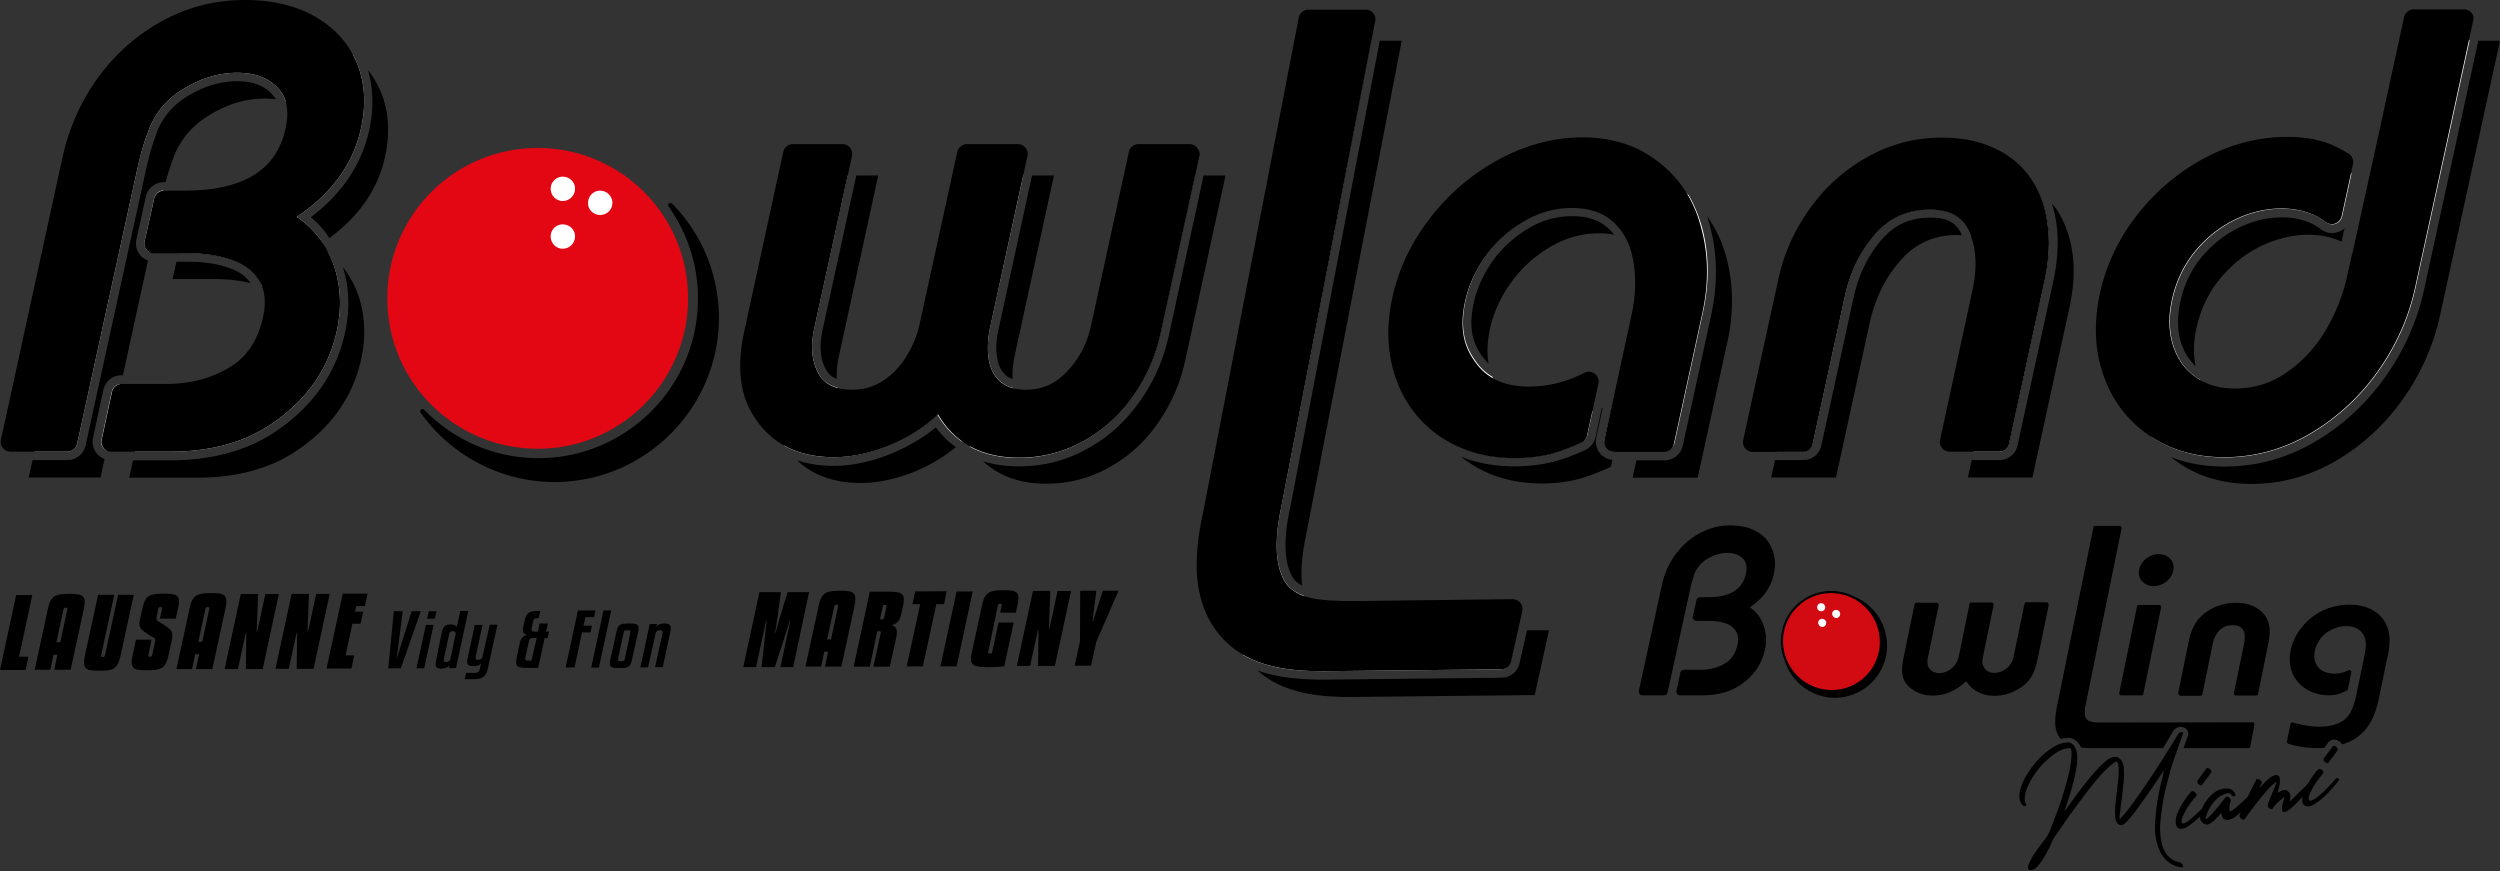 <svg xmlns="http://www.w3.org/2000/svg" width="376" height="131" fill="none"><rect width="100%" height="100%" fill="#333333" stroke="none"/><path fill="#E30613" d="M58.25 44.875c0 12.505 10.113 22.619 22.619 22.619s22.618-10.15 22.618-22.62c0-12.505-10.113-22.618-22.618-22.618-12.506 0-22.619 10.113-22.619 22.619"/><path fill="#fff" d="M84.639 30.23a1.856 1.856 0 0 0 1.848-1.848c0-1.015-.834-1.812-1.848-1.812a1.82 1.82 0 0 0-1.813 1.812c0 1.015.798 1.849 1.813 1.849M90.257 32.333c1.015 0 1.849-.797 1.849-1.812a1.856 1.856 0 0 0-1.85-1.849c-1.014 0-1.811.834-1.811 1.849-.037.979.797 1.812 1.812 1.812M84.639 37.408a1.856 1.856 0 0 0 1.848-1.849c0-1.015-.834-1.812-1.848-1.812a1.795 1.795 0 0 0-1.813 1.812c0 1.015.798 1.849 1.813 1.849"/><path fill="#000" d="m13.992 65.826 1.558-7.213a2.79 2.79 0 0 1 2.719-2.175h.217l3.77-17.254c-.471-.181-.87-.435-1.196-.834-.544-.652-.725-1.522-.544-2.32l1.414-6.452a2.79 2.79 0 0 1 2.719-2.175h.253c.326-1.196.653-2.247.979-3.117.942-2.9 2.719-5.147 5.401-6.85 2.719-1.704 5.582-2.61 8.482-2.61.58 0 1.16.036 1.704.108a3.4 3.4 0 0 0-.653-.87c-1.196-1.232-2.9-1.848-5.147-1.848-2.574 0-5.111.797-7.576 2.32-2.356 1.486-3.878 3.443-4.712 5.944-.036.073-.036.109-.036.145-.508 1.341-1.015 3.19-1.523 5.51l-8.953 40.887a2.79 2.79 0 0 1-2.719 2.175H4.893l-.58 2.61h10.802l.617-2.79c-.472-.182-.87-.436-1.197-.835a2.87 2.87 0 0 1-.543-2.356M51.907 49.986c-1.377 6.343-5.075 11.454-10.983 15.26-4.169 2.646-9.316 3.988-15.333 3.988h-5.582l-.58 2.61h10.258c5.69 0 10.548-1.27 14.427-3.734 5.51-3.516 8.953-8.3 10.222-14.173.543-2.465.58-4.93.145-7.286a14.76 14.76 0 0 0-2.828-6.38l-.072-.072c.18.616.326 1.232.47 1.849.508 2.537.436 5.22-.144 7.938"/><path fill="#fff" d="M40.923 4.676c-4.35 0-8.482 1.051-12.252 3.117s-6.96 4.894-9.533 8.446a31 31 0 0 0-5.22 11.708L5.183 67.93h4.966c.688 0 1.305-.508 1.45-1.16l8.953-40.888c.507-2.429 1.05-4.314 1.595-5.69 0-.037.036-.037.036-.073.906-2.791 2.61-4.966 5.22-6.634 2.682-1.667 5.437-2.537 8.264-2.537 2.61 0 4.604.725 6.054 2.211a4.76 4.76 0 0 1 1.232 2.102c1.232.4 2.284 1.015 3.154 1.885 1.522 1.523 1.957 3.661 1.304 6.525-1.413 6.488-6.524 9.642-15.622 9.642h-3.951l-1.052 4.748h1.632c2.428 0 4.64.363 6.597 1.051 1.812.653 3.117 1.668 4.023 3.118.181.254.29.58.399.87 1.776.689 3.117 1.74 4.024 3.19.906 1.486 1.123 3.443.616 5.8-.761 3.515-2.465 6.053-5.148 7.72-2.827 1.704-6.09 2.574-9.75 2.574h-7.685l-1.196 5.546h5.329c5.763 0 10.693-1.269 14.644-3.806 5.618-3.589 9.098-8.446 10.403-14.427.544-2.537.616-5.038.145-7.467a15 15 0 0 0-1.559-4.386c-.435-.326-.87-.616-1.341-.906.181-.145.362-.254.58-.4-.181-.29-.363-.579-.58-.869a13.9 13.9 0 0 0-3.299-3.045c5.256-3.48 8.519-7.974 9.679-13.34q1.196-5.437-.653-9.895c-.145-.362-.326-.725-.507-1.087a11.8 11.8 0 0 0-1.922-1.269C48.355 5.51 44.91 4.676 40.924 4.676"/><path fill="#000" d="M55.35 10.548c.798 2.755.87 5.8.182 9.026-1.16 5.183-4.096 9.57-8.772 13.085.797.653 1.486 1.414 2.138 2.212.218.29.435.616.617.942 4.53-3.299 7.358-7.43 8.41-12.288.76-3.516.543-6.778-.617-9.642a14 14 0 0 0-1.958-3.335"/><path fill="#fff" d="m16.819 58.903-1.559 7.213c-.109.435 0 .906.29 1.269.145.145.29.29.471.362l2.175-10.004a1.5 1.5 0 0 0-1.377 1.16M24.576 28.636a1.5 1.5 0 0 0-1.378 1.16l-1.45 6.488c-.108.435 0 .906.29 1.269.145.145.29.29.472.362l1.703-7.83c.145-.507.254-.978.363-1.45"/><path fill="#000" d="M34.581 40.344c-1.812-.653-3.878-.979-6.162-.979h-1.885l-.58 2.61h6.561c1.849 0 3.588.218 5.183.616-.724-1.015-1.74-1.776-3.117-2.247M149.995 53.937c.181 1.087.616 1.921 1.305 2.537.253.218.616.4.978.544-.036-1.16.073-2.392.363-3.697l5.872-26.932h-3.299l-5.002 23.017c-.399 1.667-.471 3.19-.217 4.531M140.751 64.268a21 21 0 0 1-2.574 1.848 28.3 28.3 0 0 1-6.307 2.9c-2.247.689-4.422 1.051-6.452 1.051s-3.879-.29-5.546-.833c2.429 2.283 5.655 3.407 9.642 3.407q2.828 0 5.981-.979c2.066-.616 4.06-1.559 5.908-2.718.834-.508 1.595-1.088 2.356-1.704a13 13 0 0 1-3.008-2.972"/><path fill="#fff" d="M168.516 53.502q-.87 4.023-3.697 6.96c-1.812 1.884-3.915 2.827-6.416 2.827q-2.664 0-4.132-1.305c-.979-.87-1.595-2.03-1.849-3.516v-.109q-1.141-.271-1.957-.979c-.943-.797-1.486-1.884-1.74-3.262-.254-1.522-.181-3.226.218-5.038l4.965-22.728h-5.292l-5.836 26.679a15.9 15.9 0 0 1-2.102 5.075c-.979 1.558-2.211 2.863-3.661 3.77-1.45.906-3.009 1.377-4.821 1.377-2.646 0-4.422-.87-5.365-2.646-.398-.69-.652-1.487-.833-2.284-1.342-.362-2.32-1.051-2.9-2.175-1.015-1.849-1.233-4.132-.616-6.85l5.002-22.946h-5.075l-6.09 27.839c-1.123 5.183-.652 9.388 1.414 12.505.073.145.181.218.254.363 2.066 1.123 4.531 1.703 7.358 1.703 1.921 0 3.987-.326 6.09-.978a25 25 0 0 0 6.017-2.755c1.269-.798 2.465-1.704 3.516-2.719.979 1.704 2.211 3.045 3.697 4.096.182-.145.363-.29.508-.435.253.435.507.87.797 1.269 2.03 1.087 4.459 1.631 7.25 1.631 3.48 0 6.778-.87 9.75-2.537 2.9-1.631 5.401-3.879 7.395-6.742 1.994-2.828 3.371-6.017 4.132-9.461l5.184-23.742h-5.292z"/><path fill="#000" d="M124.221 55.568c.254.471.689 1.051 1.631 1.414a13 13 0 0 1 .327-3.444l5.908-27.15h-3.299l-5.074 23.236c-.508 2.392-.363 4.386.507 5.944M181.022 26.389l-5.219 24.032c-.798 3.625-2.248 6.96-4.35 9.896-2.102 3.008-4.712 5.4-7.793 7.104-3.19 1.813-6.67 2.719-10.404 2.719-1.957 0-3.769-.254-5.401-.761 2.393 2.21 5.546 3.37 9.497 3.37 3.408 0 6.634-.833 9.534-2.5a21.4 21.4 0 0 0 7.249-6.598 25.9 25.9 0 0 0 4.096-9.315l6.09-27.947zM228.543 99.754a2.79 2.79 0 0 1-2.718 2.175l-26.788.29c-2.718 0-5.111-.217-7.141-.616-.978-.181-1.884-.471-2.754-.761q.978.87 2.066 1.522c1.413.834 3.153 1.486 5.111 1.885 1.921.399 4.204.58 6.814.58l27.694-.29 2.138-9.75h-3.298zM194.688 87.213c.327.362.725.616 1.16.87-.253-2.14-.036-4.713.617-7.757l14.354-74.2h-3.299L194.036 76.41c-1.124 5.038-.87 8.772.652 10.802"/><path fill="#fff" d="M200.741 94.498c-1.341-.362-2.428-.978-3.226-1.848-.652-.834-1.087-1.849-1.413-3.045-.979-.362-1.777-.834-2.429-1.559-1.849-2.356-2.139-6.38-.943-11.925l13.448-69.995h-6.234l-14.572 75.323c-.87 4.024-1.16 7.504-.834 10.258.327 2.61 1.16 4.93 2.502 6.851 1.413.798 3.117 1.414 5.038 1.813 1.921.398 4.241.58 6.887.58l26.787-.29c.689 0 1.305-.508 1.45-1.16l1.015-4.713-20.589.29c-3.117 0-5.437-.18-6.887-.58"/><path fill="#000" d="M259.644 38.713c-.616-2.32-1.595-4.386-2.899-6.162.145.47.326.942.435 1.45 1.123 4.168 1.196 8.627.217 13.23l-4.313 19.828a2.79 2.79 0 0 1-2.719 2.175h-4.241l-.58 2.61h9.787l4.531-20.698c.906-4.314.834-8.482-.218-12.433M236.409 32.514c-2.284 0-4.459.617-6.489 1.813a17.6 17.6 0 0 0-5.364 4.857c-1.45 2.03-2.429 4.169-2.9 6.38-.725 3.262-.363 5.727 1.16 7.865.326.472.652.87 1.051 1.233-.254-1.559-.181-3.262.217-5.184.544-2.428 1.595-4.784 3.19-6.995a19 19 0 0 1 5.909-5.365c2.283-1.341 4.748-2.03 7.322-2.03.797 0 1.522.072 2.247.218a5.6 5.6 0 0 0-.87-.98c-1.341-1.232-3.117-1.812-5.473-1.812"/><path fill="#fff" d="M242.136 25.337c-4.168 0-8.301 1.088-12.324 3.19-3.951 2.102-7.395 5.039-10.222 8.663-2.864 3.661-4.748 7.649-5.691 11.926-.942 4.241-.761 8.228.471 11.817a16.7 16.7 0 0 0 2.61 4.893c3.081 1.994 6.742 3.009 10.875 3.009 2.283 0 4.386-.29 6.198-.834a31 31 0 0 0 3.806-1.486c.435-.181.761-.58.87-1.051l.797-3.625q-2.664.87-5.328.87c-4.024 0-6.851-1.341-8.7-4.169-.435-.58-.761-1.232-1.051-1.884a8 8 0 0 1-2.682-2.61c-1.704-2.393-2.139-5.256-1.341-8.845.507-2.356 1.558-4.676 3.117-6.85a18.4 18.4 0 0 1 5.763-5.22c2.212-1.305 4.604-1.994 7.141-1.994 2.719 0 4.785.725 6.344 2.175.761.689 1.341 1.522 1.812 2.428.943.363 1.812.87 2.537 1.56 1.595 1.522 2.647 3.551 3.082 6.053.434 2.646.362 5.437-.29 8.3l-3.517 16.13h3.988c.688 0 1.305-.507 1.45-1.16l4.313-19.827c.943-4.386.906-8.627-.181-12.614a21 21 0 0 0-1.994-4.821c-.181-.145-.326-.29-.507-.435-3.081-2.32-6.887-3.589-11.346-3.589"/><path fill="#000" d="m240.07 65.826.979-4.53c-.036.035-.109.035-.145.072l-.942 4.386c-.182.87-.798 1.595-1.595 1.957-1.523.689-2.864 1.196-3.951 1.523-1.958.58-4.169.906-6.597.906-2.936 0-5.619-.472-8.084-1.45.399.326.762.616 1.197.87 3.081 2.102 6.778 3.153 10.983 3.153 2.247 0 4.277-.29 6.089-.833a33 33 0 0 0 3.77-1.45l.508-.218.217-1.051a2.8 2.8 0 0 1-1.885-1.015 2.77 2.77 0 0 1-.544-2.32"/><path fill="#fff" d="M242.572 60.643q-.055.054 0 0l-1.233 5.473a1.47 1.47 0 0 0 1.45 1.813l1.813-8.337z"/><path fill="#000" d="M311.696 38.06q-.543-3.86-2.501-6.742c-.181-.254-.398-.471-.58-.725a19 19 0 0 1 .653 2.936c.399 2.719.217 5.764-.508 9.026l-5.328 24.467a2.79 2.79 0 0 1-2.719 2.175h-4.168l-.58 2.61h9.714l5.51-25.3c.689-3.082.87-5.91.507-8.447M290.347 32.732c-3.009 0-5.293 1.015-7.25 3.19-2.102 2.392-3.552 5.365-4.313 8.808l-4.858 22.292a2.79 2.79 0 0 1-2.718 2.175h-4.241l-.58 2.61h9.75l5.039-23.126c.797-3.733 2.392-6.96 4.712-9.57 2.247-2.537 5.039-3.77 8.518-3.77.218 0 .435.037.653.037-.036-.036-.036-.109-.073-.181-.797-1.74-2.175-2.465-4.639-2.465"/><path fill="#fff" d="M296.109 25.337c-3.806 0-7.467.943-10.874 2.791-3.371 1.849-6.235 4.386-8.555 7.54a27.6 27.6 0 0 0-4.712 10.403l-4.748 21.821h3.951c.688 0 1.305-.507 1.45-1.16l4.857-22.256c.797-3.697 2.356-6.85 4.603-9.388 2.175-2.465 4.858-3.625 8.192-3.625 2.973 0 4.821 1.015 5.836 3.226.145.29.254.58.363.87 1.921.435 3.298 1.486 4.096 3.226 1.16 2.465 1.341 5.51.58 8.99l-4.386 20.154h3.915c.688 0 1.305-.508 1.45-1.16l5.328-24.468c.689-3.117.834-6.017.471-8.59a16.7 16.7 0 0 0-1.631-5.293c-.797-.58-1.631-1.123-2.574-1.558-2.102-.979-4.712-1.523-7.612-1.523"/><path fill="#000" d="m372.738 6.126-8.156 37.444c-1.015 4.676-2.972 9.098-5.836 13.122s-6.416 7.322-10.584 9.75c-4.241 2.502-8.809 3.734-13.593 3.734q-4.35 0-8.048-1.414c.327.254.653.508 1.015.762 3.118 2.174 6.851 3.262 11.092 3.262 4.495 0 8.772-1.196 12.76-3.516 3.951-2.32 7.322-5.437 10.04-9.28 2.719-3.842 4.568-8.047 5.546-12.505L376 6.125z"/><path fill="#fff" d="M357.514 46.035c-.616 2.864-1.74 5.655-3.371 8.337-1.595 2.61-3.588 4.785-6.017 6.38-2.356 1.594-5.002 2.392-7.866 2.392-2.428 0-4.494-.616-6.162-1.812-1.486-1.088-2.537-2.465-3.226-4.241-.217-.11-.435-.218-.616-.363-1.631-1.16-2.719-2.718-3.371-4.748-.653-2.066-.725-4.386-.145-6.924.58-2.682 1.74-5.11 3.407-7.177 1.704-2.066 3.734-3.697 6.054-4.82 2.283-1.124 4.676-1.668 6.995-1.668 2.646 0 4.858.689 6.706 2.066.254.181.58.29.906.29.182 0 .363-.036.508-.109.471-.181.834-.58.942-1.087l1.414-6.452c-1.522-.508-3.371-.762-5.51-.762-4.132 0-8.228 1.052-12.179 3.118-3.878 2.066-7.25 4.893-10.041 8.41-2.791 3.551-4.676 7.466-5.582 11.671-.942 4.314-.761 8.373.508 12.034a17.4 17.4 0 0 0 2.791 5.184c3.117 2.03 6.778 3.045 10.91 3.045 4.568 0 8.917-1.197 12.941-3.553a33.1 33.1 0 0 0 10.186-9.388c2.754-3.878 4.639-8.12 5.618-12.65l8.12-37.155h-5.184z"/><path fill="#000" d="M47.267 2.429C44.367.797 40.851 0 36.827 0c-4.421 0-8.59 1.051-12.432 3.154s-7.069 4.966-9.678 8.554a32.1 32.1 0 0 0-5.293 11.853L.144 66.116a1.47 1.47 0 0 0 1.45 1.813h8.555c.689 0 1.305-.508 1.45-1.16l8.953-40.888c.508-2.392 1.052-4.314 1.595-5.69 0-.037.037-.037.037-.073.906-2.791 2.61-4.966 5.22-6.634 2.682-1.667 5.436-2.537 8.264-2.537 2.61 0 4.603.725 6.053 2.211 1.414 1.414 1.813 3.444 1.233 6.162-1.378 6.271-6.344 9.352-15.224 9.352h-3.082c-.688 0-1.304.508-1.45 1.16l-1.45 6.452a1.47 1.47 0 0 0 1.45 1.813h5.184c2.429 0 4.64.362 6.597 1.05 1.813.653 3.117 1.668 4.024 3.118.87 1.377 1.05 3.262.543 5.51-.76 3.407-2.392 5.872-5.002 7.467-2.755 1.667-5.944 2.501-9.533 2.501h-6.706c-.689 0-1.305.508-1.45 1.16l-1.559 7.213a1.47 1.47 0 0 0 1.45 1.813h8.881c5.764 0 10.693-1.269 14.644-3.806 5.619-3.589 9.099-8.446 10.404-14.427.543-2.537.616-5.038.145-7.467a15.6 15.6 0 0 0-2.9-6.561 13.9 13.9 0 0 0-3.299-3.045c5.256-3.48 8.518-7.974 9.678-13.34q1.197-5.436-.652-9.895c-1.269-2.936-3.407-5.292-6.38-6.96M178.884 21.676h-7.648c-.689 0-1.305.508-1.45 1.16l-5.728 26.28c-.58 2.61-1.776 4.857-3.588 6.778-1.74 1.813-3.734 2.719-6.126 2.719-1.704 0-2.936-.399-3.879-1.196-.942-.798-1.486-1.885-1.739-3.263-.254-1.522-.182-3.226.217-5.038l5.582-25.627a1.47 1.47 0 0 0-1.45-1.813h-7.648c-.689 0-1.305.508-1.45 1.16l-5.655 25.845c-.362 1.74-1.051 3.407-2.03 4.966-.942 1.522-2.138 2.755-3.552 3.661-1.377.87-2.863 1.305-4.603 1.305-2.501 0-4.133-.797-5.039-2.429-1.015-1.848-1.232-4.132-.616-6.85l5.655-25.845a1.473 1.473 0 0 0-1.45-1.813h-7.431c-.689 0-1.305.508-1.45 1.16l-5.872 27.005c-1.16 5.292-.653 9.606 1.486 12.832 2.537 4.023 6.597 6.09 12.034 6.09 1.922 0 3.988-.327 6.09-.98a25 25 0 0 0 6.017-2.754c1.269-.798 2.465-1.704 3.516-2.719 2.538 4.35 6.634 6.525 12.216 6.525 3.48 0 6.778-.87 9.75-2.537 2.9-1.632 5.401-3.879 7.395-6.743 1.994-2.827 3.371-6.017 4.132-9.46l5.8-26.534c.036-.145.073-.254.073-.399-.073-.797-.725-1.486-1.559-1.486M227.456 90.112l-23.851.29c-3.153 0-5.473-.18-6.887-.58-1.269-.326-2.247-.906-3.045-1.74-1.848-2.356-2.138-6.38-.942-11.925l14.064-72.822c.036-.145.073-.254.073-.399a1.47 1.47 0 0 0-1.487-1.486h-8.59c-.689 0-1.305.507-1.45 1.16L180.95 77.063c-.906 4.06-1.16 7.576-.833 10.403.362 2.936 1.341 5.51 2.972 7.612a13.2 13.2 0 0 0 3.842 3.371c1.45.87 3.226 1.523 5.22 1.922 1.921.398 4.241.58 6.887.58l26.787-.29c.689 0 1.305-.508 1.45-1.16l1.668-7.576c.108-.435 0-.906-.29-1.269a1.62 1.62 0 0 0-1.197-.544"/><path fill="#000" d="M249.567 24.467c-3.081-2.5-6.96-3.806-11.527-3.806-4.241 0-8.446 1.088-12.506 3.263a32.4 32.4 0 0 0-10.366 8.772c-2.9 3.697-4.821 7.757-5.764 12.107-.942 4.313-.761 8.373.508 12.034 1.268 3.697 3.552 6.67 6.705 8.844 3.154 2.139 6.924 3.226 11.201 3.226 2.284 0 4.386-.29 6.198-.833a31 31 0 0 0 3.807-1.486c.434-.182.761-.58.869-1.052l1.704-7.83c.109-.58-.072-1.16-.544-1.485a1.4 1.4 0 0 0-.906-.327c-.217 0-.471.073-.689.182-2.682 1.377-5.437 2.066-8.228 2.066-3.878 0-6.597-1.305-8.337-3.951-1.703-2.393-2.138-5.256-1.341-8.845.507-2.356 1.559-4.676 3.117-6.85a18.4 18.4 0 0 1 5.764-5.22c2.211-1.305 4.603-1.994 7.141-1.994 2.718 0 4.784.725 6.343 2.175 1.559 1.486 2.537 3.37 2.936 5.836.435 2.573.363 5.328-.29 8.156l-.435 2.03-3.625 16.674a1.473 1.473 0 0 0 1.45 1.812h7.54c.689 0 1.305-.508 1.45-1.16l4.313-19.828c.943-4.386.906-8.627-.181-12.614-1.015-4.096-3.154-7.43-6.307-9.896M305.426 26.823q-2.066-2.99-5.546-4.567c-2.248-1.051-4.894-1.558-7.866-1.558-3.878 0-7.612.942-11.056 2.863a26.24 26.24 0 0 0-8.663 7.685c-2.32 3.19-3.951 6.742-4.785 10.548l-5.328 24.359a1.47 1.47 0 0 0 1.45 1.812h7.539c.689 0 1.305-.508 1.45-1.16l4.858-22.256c.797-3.698 2.356-6.851 4.603-9.388 2.175-2.465 4.857-3.625 8.192-3.625 2.972 0 4.821 1.015 5.836 3.226 1.124 2.392 1.305 5.328.58 8.736l-4.893 22.618a1.47 1.47 0 0 0 1.449 1.813h7.468c.688 0 1.304-.508 1.449-1.16l5.329-24.468c.689-3.117.834-6.017.471-8.59-.326-2.61-1.196-4.93-2.537-6.888M370.599 1.414h-7.576c-.688 0-1.305.507-1.45 1.16l-3.117 14.354c0 .072-.036.145-.036.217l-4.64 21.06c-.036.073-.036.145-.072.182l-.725 3.262c-.617 2.827-1.74 5.582-3.299 8.192-1.559 2.573-3.552 4.676-5.908 6.27-2.32 1.56-4.821 2.32-7.649 2.32-2.392 0-4.313-.58-5.944-1.74s-2.719-2.718-3.371-4.748c-.653-2.066-.725-4.386-.145-6.923.58-2.682 1.74-5.111 3.407-7.177 1.704-2.066 3.733-3.697 6.053-4.821 2.284-1.124 4.676-1.667 6.996-1.667 2.646 0 4.857.688 6.706 2.066.254.18.58.29.906.29.182 0 .363-.037.508-.11.471-.18.833-.58.942-1.087l1.704-7.83a1.49 1.49 0 0 0-.689-1.594c-1.232-.725-2.283-1.269-3.226-1.595-1.631-.58-3.661-.906-5.981-.906-4.205 0-8.373 1.051-12.36 3.153-3.951 2.103-7.359 4.966-10.15 8.519-2.827 3.588-4.712 7.575-5.655 11.853-.942 4.386-.797 8.518.508 12.252 1.305 3.806 3.589 6.85 6.815 9.062 3.189 2.21 6.995 3.334 11.345 3.334 4.567 0 8.917-1.196 12.941-3.552a33.1 33.1 0 0 0 10.185-9.388c2.755-3.879 4.64-8.12 5.619-12.65l8.699-39.946c.037-.145.073-.254.073-.399.072-.725-.616-1.413-1.414-1.413"/><path fill="#000" d="M351.75 34.87a3.1 3.1 0 0 1-.978.182 2.7 2.7 0 0 1-1.668-.544c-1.631-1.232-3.552-1.812-5.945-1.812-2.138 0-4.313.507-6.452 1.558-2.138 1.052-4.023 2.538-5.618 4.459-1.559 1.885-2.61 4.132-3.154 6.633-.507 2.284-.471 4.386.109 6.235q.707 2.12 2.175 3.48c-.363-1.776-.326-3.734.145-5.8.616-2.755 1.776-5.22 3.516-7.322 1.74-2.139 3.806-3.77 6.162-4.93 2.356-1.123 4.785-1.703 7.177-1.703 1.849 0 3.516.362 4.966 1.05l.435-2.065c-.181.217-.507.435-.87.58M83.407 72.496c-7.975 0-15.515-3.915-20.154-10.44a.344.344 0 0 1 .072-.47c.073-.037.145-.073.218-.073.072 0 .18.036.253.109 4.568 4.676 10.657 7.285 17.182 7.285 13.23 0 23.996-10.765 23.996-23.996 0-5.002-1.522-9.787-4.422-13.847a.343.343 0 0 1 .072-.47c.073-.037.145-.073.218-.073.072 0 .181.036.254.109 4.531 4.64 7.032 10.765 7.032 17.217-.037 13.557-11.129 24.649-24.722 24.649M264.175 79.927c-1.087-.616-2.392-.906-3.915-.906a9.55 9.55 0 0 0-4.676 1.196c-1.449.797-2.646 1.885-3.624 3.226s-1.631 2.827-1.994 4.458l-3.48 15.986a.55.55 0 0 0 .109.471.52.52 0 0 0 .435.217h3.226c.254 0 .508-.181.544-.435l3.371-15.369a15.4 15.4 0 0 1 .58-2.138v-.037q.489-1.576 1.957-2.5c1.015-.617 2.066-.943 3.117-.943.979 0 1.74.29 2.284.834.544.543.689 1.305.471 2.32-.507 2.355-2.392 3.516-5.727 3.516h-1.16c-.253 0-.507.18-.543.434l-.544 2.429a.55.55 0 0 0 .109.471.52.52 0 0 0 .435.218h1.957c.906 0 1.74.145 2.465.398.688.254 1.16.617 1.522 1.16.326.508.399 1.233.218 2.067-.29 1.268-.907 2.21-1.885 2.79-1.051.617-2.248.943-3.589.943h-2.573c-.254 0-.508.181-.544.435l-.58 2.719a.55.55 0 0 0 .109.471.51.51 0 0 0 .435.217h3.334c2.175 0 4.024-.471 5.51-1.413 2.103-1.341 3.444-3.19 3.915-5.437a6.6 6.6 0 0 0 .036-2.792 6.06 6.06 0 0 0-1.087-2.464c-.363-.435-.761-.834-1.233-1.124 1.994-1.305 3.19-3.009 3.625-5.002.29-1.378.218-2.61-.254-3.734-.435-1.16-1.232-2.066-2.356-2.682M278.928 89.75a7.8 7.8 0 0 0-2.247-.761c-1.994-.327-4.024.108-5.655 1.305-1.667 1.16-2.755 2.936-3.081 4.93-.254 1.45-.036 2.863.471 4.132a7.99 7.99 0 0 0 6.235 5.473c4.277.725 8.337-2.175 9.062-6.452.58-3.697-1.45-7.25-4.785-8.627M323.477 88.119c.145.036.289.036.434.036 1.378 0 2.683-1.015 2.937-2.32.145-.652 0-1.269-.399-1.74s-1.051-.761-1.776-.761c-1.378 0-2.683 1.015-2.936 2.32-.145.652 0 1.269.398 1.74.363.362.798.616 1.342.725M308.035 90.692a.33.33 0 0 0-.254-.108h-3.045c-.108 0-.217.072-.253.217l-1.632 7.938c-.362 1.813-1.957 2.465-2.899 2.465-.58 0-1.088-.217-1.414-.616-.363-.435-.471-1.015-.326-1.667l1.631-7.939c0-.072 0-.18-.073-.253a.33.33 0 0 0-.253-.11h-3.045c-.109 0-.218.073-.254.218l-1.631 7.939c-.326 1.558-1.74 2.465-2.936 2.465-.435 0-1.051-.182-1.414-.617-.326-.398-.435-.978-.29-1.667l1.631-7.938c0-.073 0-.182-.072-.254a.33.33 0 0 0-.254-.109h-3.045c-.108 0-.217.073-.253.218l-1.595 7.72c-.472 2.212-.617 4.024 1.631 5.329.507.29 1.087.507 1.703.616.327.036.653.073.979.073 1.269 0 3.117-.363 4.894-2.03a.27.27 0 0 1 .181-.073h.036c.87 1.378 2.356 2.139 4.169 2.139.978 0 2.03-.218 2.899-.653 2.683-1.232 3.19-2.936 3.662-5.147l1.594-7.72c0-.254-.036-.363-.072-.436M327.899 104.648h3.081c.109 0 .217-.073.254-.218l1.522-7.43c.145-.762.399-1.342.725-1.813.544-.761 1.341-1.16 2.32-1.16.906 0 1.486.363 1.704 1.015.145.435.145 1.051 0 1.776l-1.523 7.431c0 .073 0 .181.073.254a.33.33 0 0 0 .253.109h3.045c.109 0 .218-.073.254-.218l1.414-6.923c.435-2.103.906-4.495-1.704-6.09-.834-.471-1.849-.725-3.009-.725a8.1 8.1 0 0 0-3.262.689c-3.117 1.486-3.588 3.733-4.023 5.908l-1.414 6.924c-.036.072 0 .181.072.253a.4.4 0 0 0 .218.218M319.018 104.575h3.082c.108 0 .217-.072.253-.217l2.683-13.013c0-.073 0-.181-.073-.254a.33.33 0 0 0-.254-.109h-3.044c-.109 0-.218.073-.254.218l-2.682 13.013c0 .072 0 .181.072.254q.11.108.217.108"/><path fill="#D20A11" d="M275.411 89.206a7.21 7.21 0 0 0-7.14 6.054c-.653 3.95 2.03 7.72 5.981 8.409a7.208 7.208 0 0 0 8.373-5.944c.652-3.952-2.03-7.721-5.981-8.41a7.4 7.4 0 0 0-1.233-.109"/><path fill="#fff" d="M273.817 91.925c.326.072.652-.181.689-.508.036-.326-.182-.652-.508-.688-.326-.073-.652.18-.689.507-.072.326.182.652.508.689M276.064 92.94c.326.072.653-.181.689-.508.072-.326-.181-.652-.508-.689-.326-.072-.652.182-.688.508-.037.29.181.616.507.689M273.963 94.281c.326.072.652-.181.688-.508.073-.326-.181-.652-.507-.688-.326-.073-.653.181-.689.507-.036.29.181.617.508.689"/><path fill="#000" d="M358.348 93.049c-.725-.943-2.211-2.103-4.966-2.103-2.9 0-4.894 1.196-6.054 2.211-1.45 1.269-2.465 2.936-2.791 4.604-.544 2.573.399 4.785 2.538 6.017.906.507 2.066.797 3.226.797.942 0 1.812-.253 2.718-.761a.2.2 0 0 0 .109-.181l.507-2.501c.037-.109-.036-.218-.108-.29a.35.35 0 0 0-.327-.036 4.5 4.5 0 0 1-2.102.507 4.1 4.1 0 0 1-1.704-.362c-1.051-.544-1.522-1.704-1.232-3.081.507-2.43 2.791-3.698 4.712-3.698 1.16 0 1.994.399 2.501 1.16.689 1.051.435 2.284.218 3.371l-1.088 5.256c-.253 1.269-.652 3.444-2.102 4.422-1.196.798-2.61.907-3.589.907-.797 0-1.921-.073-3.987-.617-.145-.036-.29.037-.326.182l-.544 2.646c-.036.145.073.29.218.362.543.181 1.16.326 1.776.435q1.251.218 2.718.218c.218 0 .544 0 .907-.037l.543-.761c.254-.326.617-.507 1.015-.471.472.036.907.326 1.124.725.689-.218 1.377-.507 2.03-.942 2.718-1.74 3.298-4.966 3.697-6.96l1.051-5.075c.435-2.03.725-4.096-.688-5.944M312.711 111.934c.109.145.181.29.254.471.435.072.87.109 1.377.109h10.983l1.45-2.429c.363-.725 1.16-.906 1.704-.652.507.217.761.725.58 1.232-.073.217-.29.797-.508 1.45-.036.145-.108.254-.145.399h9.787c.109 0 .218-.073.254-.218l.616-3.298c0-.073 0-.182-.072-.254a.33.33 0 0 0-.254-.109l-22.655.036h-.362c-.762 0-1.487-.072-1.885-.507q-.435-.544-.218-1.849l5.474-26.86c0-.072 0-.18-.073-.253a.33.33 0 0 0-.254-.109h-3.661c-.108 0-.217.072-.253.218l-5.51 27.077c-.254 1.413-.435 2.9.145 4.06.109.253.29.507.471.688a2.5 2.5 0 0 1 .725-.109c.58-.145 1.414 0 2.03.907M3.842 100.769H0l2.429-11.273h2.428l-1.993 9.28h1.413zM12.578 91.707l-1.957 9.026H8.156l.471-2.247h-.58l-.471 2.247H5.22l1.957-9.026c.435-2.066 1.015-2.356 3.19-2.392 2.211 0 2.646.29 2.211 2.392m-4.096 4.894h.58l1.051-4.894c.036-.253.036-.326-.217-.326-.254 0-.29.073-.363.326zM12.796 98.486l1.958-9.026h2.428l-1.957 9.026c-.037.254-.037.326.217.326s.29-.072.363-.326l1.957-9.026h2.356l-1.957 9.026c-.471 2.102-1.015 2.392-3.19 2.392s-2.61-.29-2.175-2.392M23.561 92.795c-.073.362 0 .507.399.761.108.073.906.508 1.34.87.726.58.726 1.015.472 2.175l-.399 1.812c-.435 2.066-1.015 2.393-3.262 2.393-2.139 0-2.61-.254-2.139-2.356l.472-2.248H22.8l-.472 2.248c-.036.253-.036.326.218.326s.29-.073.363-.326l.434-2.03c.073-.29 0-.4-.326-.58-.145-.073-1.196-.69-1.595-1.052-.543-.507-.543-.942-.29-1.993l.254-1.124c.435-2.066.979-2.356 3.19-2.392 2.211 0 2.646.29 2.175 2.356l-.326 1.413h-2.393l.326-1.413c.037-.254.037-.326-.217-.326s-.29.072-.362.326zM33.893 91.599l-1.958 9.025H29.47l.472-2.247h-.58l-.472 2.247h-2.356l1.958-9.025c.434-2.067 1.014-2.356 3.19-2.393 2.174-.036 2.682.326 2.21 2.393m-4.06 4.93h.58l1.05-4.894c.037-.254.037-.326-.217-.326-.253 0-.29.072-.362.326zM39.51 100.624h-2.537l.072-5.437h-.072l-1.196 5.437h-1.994l2.429-11.273h2.61l-.218 5.691h.073l1.232-5.69h2.03zM47.159 100.588H44.62l.073-5.437h-.073l-1.196 5.437h-1.993l2.428-11.273h2.61l-.217 5.69h.072l1.232-5.69h2.03zM52.85 100.552h-3.734l2.429-11.273h3.733l-.398 1.885h-1.305l-.181.833h1.232l-.399 1.813h-1.232l-1.015 4.748h1.305zM58.396 100.516l.833-8.591h1.341l-.906 7.032h.036l2.212-7.032h1.377l-3.009 8.591zM63.797 100.516h-1.16l1.413-6.525h1.16zm1.595-7.467h-1.16l.253-1.124h1.16zM66.407 95.26c.217-.98.507-1.342 1.341-1.342.616 0 .834.182.942.435l.544-2.465h1.196l-1.848 8.591h-1.088l.109-.471c-.29.399-.616.508-1.196.544-.87 0-1.015-.29-.798-1.305zm2.138 0c-.072-.254-.18-.327-.47-.327-.327 0-.472.145-.544.544l-.762 3.552c-.072.4-.036.544.326.544.29 0 .472-.109.617-.326zM73.656 93.955h1.16l-1.45 6.633c-.218 1.051-.798 1.559-1.958 1.559h-1.522l.217-.943h1.233c.507 0 .725-.145.833-.616l.182-.834c-.29.327-.617.435-1.16.435-.87 0-1.052-.326-.834-1.305l1.051-4.893h1.16l-1.015 4.712c-.072.399.036.544.363.544.29 0 .435-.109.616-.326zM81.92 95.948l-.978 4.495h-1.704c-1.559 0-1.813-.217-1.486-1.74l.398-1.885c.218-.978.617-1.16 1.088-1.34v-.037c-.363-.073-.761-.254-.544-1.16l.145-.653c.326-1.522.689-1.74 2.247-1.74h.182l-.254 1.088h-.181c-.471 0-.58.109-.689.652l-.145.762c-.109.435-.036.616.399.616h.507l.254-1.233h1.232l-.253 1.233h.435l-.218.979zm-1.196 0h-.508c-.47 0-.58.145-.688.617l-.471 2.102c-.145.58-.073.689.398.689h.472zM85.073 100.407l1.849-8.591h2.646l-.218 1.015h-1.304l-.29 1.269h1.268l-.217 1.015h-1.269l-1.124 5.256zM90.076 100.407h-1.16l1.849-8.591h1.16zM95.078 99.102c-.253 1.232-.58 1.377-1.92 1.377-1.342 0-1.596-.145-1.342-1.377l.87-3.951c.254-1.233.58-1.378 1.921-1.378s1.595.145 1.341 1.378zm-.29-3.842c.073-.363.037-.472-.398-.472s-.544.073-.617.472l-.797 3.733c-.072.363-.036.471.399.471s.543-.108.616-.47zM97.47 100.371h-1.16l1.414-6.525h1.088l-.11.435c.255-.326.58-.508 1.233-.508.87 0 1.088.327.87 1.305l-1.123 5.256h-1.16l1.123-5.11c.073-.327 0-.436-.362-.436-.363 0-.508.145-.653.327zM119.292 100.334h-1.921l1.486-6.923h-.072l-2.247 6.923h-1.994l.761-6.996h-.072l-1.523 6.996h-1.921l2.429-11.273h3.226c-.29 2.175-.508 3.987-.87 6.126h.072c.58-2.138 1.124-3.95 1.813-6.126h3.226zM128.499 91.236l-1.957 9.026h-2.465l.471-2.248h-.58l-.471 2.248h-2.356l1.957-9.026c.435-2.066 1.015-2.356 3.19-2.392s2.646.326 2.211 2.392m-4.096 4.93h.58l1.051-4.894c.036-.253.036-.326-.217-.326-.254 0-.29.073-.363.326zM130.819 100.262h-2.428l2.428-11.273h2.719c2.247 0 2.682.29 2.247 2.283l-.254 1.16c-.253 1.196-.942 1.486-1.377 1.559v.072c.544.145.942.508.616 1.922l-.942 4.277h-2.465l1.087-5.002c.037-.254.037-.327-.217-.327h-.29zm1.523-7.105h.29c.253 0 .29-.072.362-.326l.326-1.522c.037-.254.037-.327-.217-.327h-.29zM141.983 90.874h-1.16l-2.03 9.352h-2.429l2.03-9.352h-1.16l.399-1.922 4.748-.036zM143.868 100.226h-2.429l2.429-11.273h2.429zM148.653 97.942c-.073.254-.036.326.217.326.145 0 .29 0 .327-.036l.978-4.603h2.284l-1.414 6.56c-.326.073-1.305.145-2.465.145-2.465 0-2.827-.362-2.392-2.356l1.486-6.814c.435-2.067.979-2.356 3.226-2.393 2.139 0 2.574.254 2.103 2.356l-.218 1.015h-2.356l.217-1.015c.037-.253.037-.326-.217-.326s-.29.073-.362.326zM158.657 100.153h-2.537l.072-5.437h-.072l-1.197 5.437h-1.993l2.428-11.273h2.61l-.217 5.69h.072l1.233-5.69h2.029zM168.227 88.844l-3.335 7.648-.797 3.625h-2.465l.797-3.625.037-7.648h2.428l-.58 4.603h.073l1.486-4.603z"/><path fill="#000" d="M325.325 114.072a157 157 0 0 1-4.386 6.525c-.616.834-1.232 1.667-1.921 2.392a1 1 0 0 1-.217.182c-.036-.037-.036-.037-.036-.073.036-.544.108-1.087.181-1.667.036-.435.109-.87.181-1.342.073-.761.181-1.558.254-2.319.072-.725.109-1.487.036-2.212-.036-.398-.109-.797-.326-1.123-.435-.653-1.051-.798-1.885-.326-.145.072-.29.181-.399.29a12 12 0 0 0-1.413 1.341c-1.523 1.667-2.864 3.48-4.169 5.292l-.652.87s-.037 0-.037-.036c0-.037 0-.073.037-.145.435-1.16.797-2.356 1.123-3.553a26 26 0 0 0 .616-2.827 6.6 6.6 0 0 0 .073-1.885 2.7 2.7 0 0 0-.363-1.16c-.29-.435-.652-.689-1.232-.616-.29.036-.58.072-.87.181-.725.218-1.377.653-1.994 1.124-1.413 1.087-2.464 2.428-3.334 3.951-.399.725-.689 1.45-.834 2.247-.109.58-.036 1.16.217 1.631.073.145.218.29.363.363.109.036.254.145.362 0 .145-.145.037-.254-.036-.363a1.06 1.06 0 0 1-.145-.58c0-.652.145-1.268.435-1.884.834-1.922 2.139-3.516 3.806-4.785.653-.508 1.378-.906 2.175-1.015.544-.073.544-.073.616.471v.036c.036.653-.072 1.342-.145 1.994-.145.942-.398 1.885-.652 2.827-.254.87-.508 1.777-.798 2.646a91 91 0 0 1-1.522 4.06c-.145.399-.29.761-.508 1.124-.543.834-1.848 2.32-2.501 3.625-.181.362-.362.688-.398 1.087-.037.29.108.435.398.435.363 0 .689-.181.943-.471a9 9 0 0 0 1.015-1.378c.398-.652.797-1.377.978-1.812.218-.471.363-.942.689-1.377.399-.58.834-1.197 1.233-1.776a104 104 0 0 1 2.936-4.06c.58-.798 1.196-1.559 1.812-2.32a20 20 0 0 1 1.885-2.066 7.8 7.8 0 0 1 1.196-.979c.218-.145.29-.145.399.109.036.072.036.145.072.217.073.399.073.798.073 1.196-.036.472-.036.943-.109 1.414-.109.725-.145 1.45-.254 2.175-.072.689-.181 1.414-.181 2.102 0 .472-.036.943.073 1.378.072.29.181.58.435.761.253.181.507.181.833-.036.073-.073.182-.145.254-.218.689-.652 1.269-1.413 1.812-2.175a130 130 0 0 0 3.734-5.401c.072-.072.109-.181.181-.253a11 11 0 0 1-.326 1.522l-.218.87c-.253 1.377-.543 2.755-.652 4.132l-.109 1.305c-.036.979-.036 1.523.145 2.465.218 1.088.544 2.066 1.269 2.9.652.761 1.45 1.196 2.465 1.377.109 0 .181.037.29-.072.072-.109.036-.181 0-.29 0-.036-.036-.073-.073-.109-.145-.217-.362-.29-.616-.362a2.92 2.92 0 0 1-1.776-1.196c-.544-.725-.761-1.632-.87-2.538-.181-1.414-.036-2.465.145-3.951.217-1.631.58-3.262 1.015-4.893l.435-1.632c.181-.652 1.559-4.458 1.776-5.11.073-.218-.507-.327-.761.145z"/><path fill="#000" d="M347.799 121.104c.508-.253.979-.616 1.414-.978.906-.798 1.703-1.704 2.465-2.646.145-.182.145-.29 0-.399s-.254-.109-.472.145c-.398.471-.833.942-1.268 1.377-.544.544-1.088 1.052-1.704 1.487a1.9 1.9 0 0 1-.652.326c-.182.036-.29 0-.327-.181a.6.6 0 0 1 0-.363c.037-.217.109-.399.182-.58a11.9 11.9 0 0 1 1.848-2.827c.181-.218.181-.29.073-.508-.073-.108-.145-.181-.254-.217-.254-.145-.362-.109-.58.109a10.7 10.7 0 0 0-1.305 1.848 2 2 0 0 1-.254.326c-.797.798-1.595 1.559-2.392 2.357-.036.036-.072.108-.181.072.036-.145.072-.326.072-.471.073-.399-.072-.689-.326-.943-.254-.253-.616-.29-1.051-.072-.145.072-.326.181-.508.254.037-.145.037-.254.073-.363.109-.326.145-.652.217-.979q.055-.435 0-.87c-.108-.362-.362-.507-.761-.398s-.689.362-1.015.616c-.362.29-.652.652-.978.979-.073.072-.109.181-.254.181a2 2 0 0 1 .254-.471c.108-.182.072-.29-.037-.435s-.217-.254-.398-.29c-.218-.073-.29-.073-.399.181-.399.761-.761 1.522-1.16 2.32-.036.109-.109.181-.181.254a35 35 0 0 1-1.704 1.558c-.218.181-.435.363-.689.471-.181.073-.181.073-.217-.072-.036-.109-.036-.218-.036-.326 0-.29.036-.617.145-.907.145-.326.036-.543-.182-.724-.036-.037-.072-.037-.108-.073-.254-.109-.327-.109-.508.145-.544.689-1.087 1.414-1.667 2.066-.29.326-.617.689-.979.979-.073.072-.145.145-.254.145-.036-.073 0-.145 0-.181a5.7 5.7 0 0 1 1.559-2.755 3.5 3.5 0 0 1 1.486-.906c.326-.109.616-.109.798.181.072.109.217.217.362.217.072 0 .181.037.217-.036.073-.072.037-.145.037-.217-.182-.544-.544-.87-1.124-.907-.942-.072-1.776.29-2.501.979a7 7 0 0 0-1.305 1.812.8.8 0 0 1-.181.29c-.616.617-1.233 1.233-1.921 1.74-.182.145-.399.254-.58.363-.363.145-.508.036-.472-.326q0-.381.218-.762a11.2 11.2 0 0 1 1.885-2.863c.181-.181.181-.29.072-.471-.036-.073-.108-.145-.181-.218-.29-.217-.435-.217-.725.109a12 12 0 0 0-1.631 2.465 4.4 4.4 0 0 0-.508 1.522c-.036.363-.036.725.145 1.015.182.363.508.471.943.363.181-.037.326-.109.471-.182.471-.253.87-.58 1.269-.906.254-.217.507-.471.761-.689.073.037.073.073.073.109 0 .254.072.471.253.653.399.471.798.543 1.341.181.363-.218.653-.508.943-.834.217-.217.399-.435.652-.689.037.182.037.363.109.508.109.362.363.544.725.544.254 0 .508-.073.761-.182.363-.181.689-.435 1.015-.725.073-.072.145-.145.254-.181.036.073-.036.145-.073.218-.108.217-.072.398.037.543.072.073.145.145.253.218.254.145.327.109.508-.145 1.051-1.45 2.139-2.9 3.335-4.241.326-.363.652-.725 1.051-1.015a.7.7 0 0 1 .326-.181 1.7 1.7 0 0 1-.145.398c-.362.943-.761 1.849-1.124 2.791-.181.399.037.798.435.87.109 0 .254 0 .29-.145a.65.65 0 0 1 .182-.253c.398-.472.87-.906 1.377-1.305.036-.036.109-.109.181-.073l-.217.761c-.109.363-.181.725-.145 1.088.036.362.217.435.544.326.253-.109.471-.29.688-.435.58-.471 1.088-1.015 1.595-1.558.073-.073.109-.145.218-.182 0 .254-.037.472 0 .689.145.616.725.906 1.522.507M350.046 114.761c.073 0 .145-.036.218-.145.435-.58.834-1.124 1.269-1.704.072-.072.072-.145.072-.217-.036-.254-.326-.507-.544-.507-.108 0-.181-.001-.253.108-.435.58-.834 1.124-1.269 1.704-.073.072-.109.145-.073.217-.036.254.327.544.58.544M331.234 117.987c.435-.58.834-1.124 1.269-1.704.072-.108.108-.217.072-.326a.77.77 0 0 0-.507-.435c-.109-.036-.182 0-.254.109-.435.58-.87 1.16-1.305 1.776-.036.073-.036.109-.036.181.036.254.326.508.58.544.036 0 .108-.036.181-.145"/></svg>